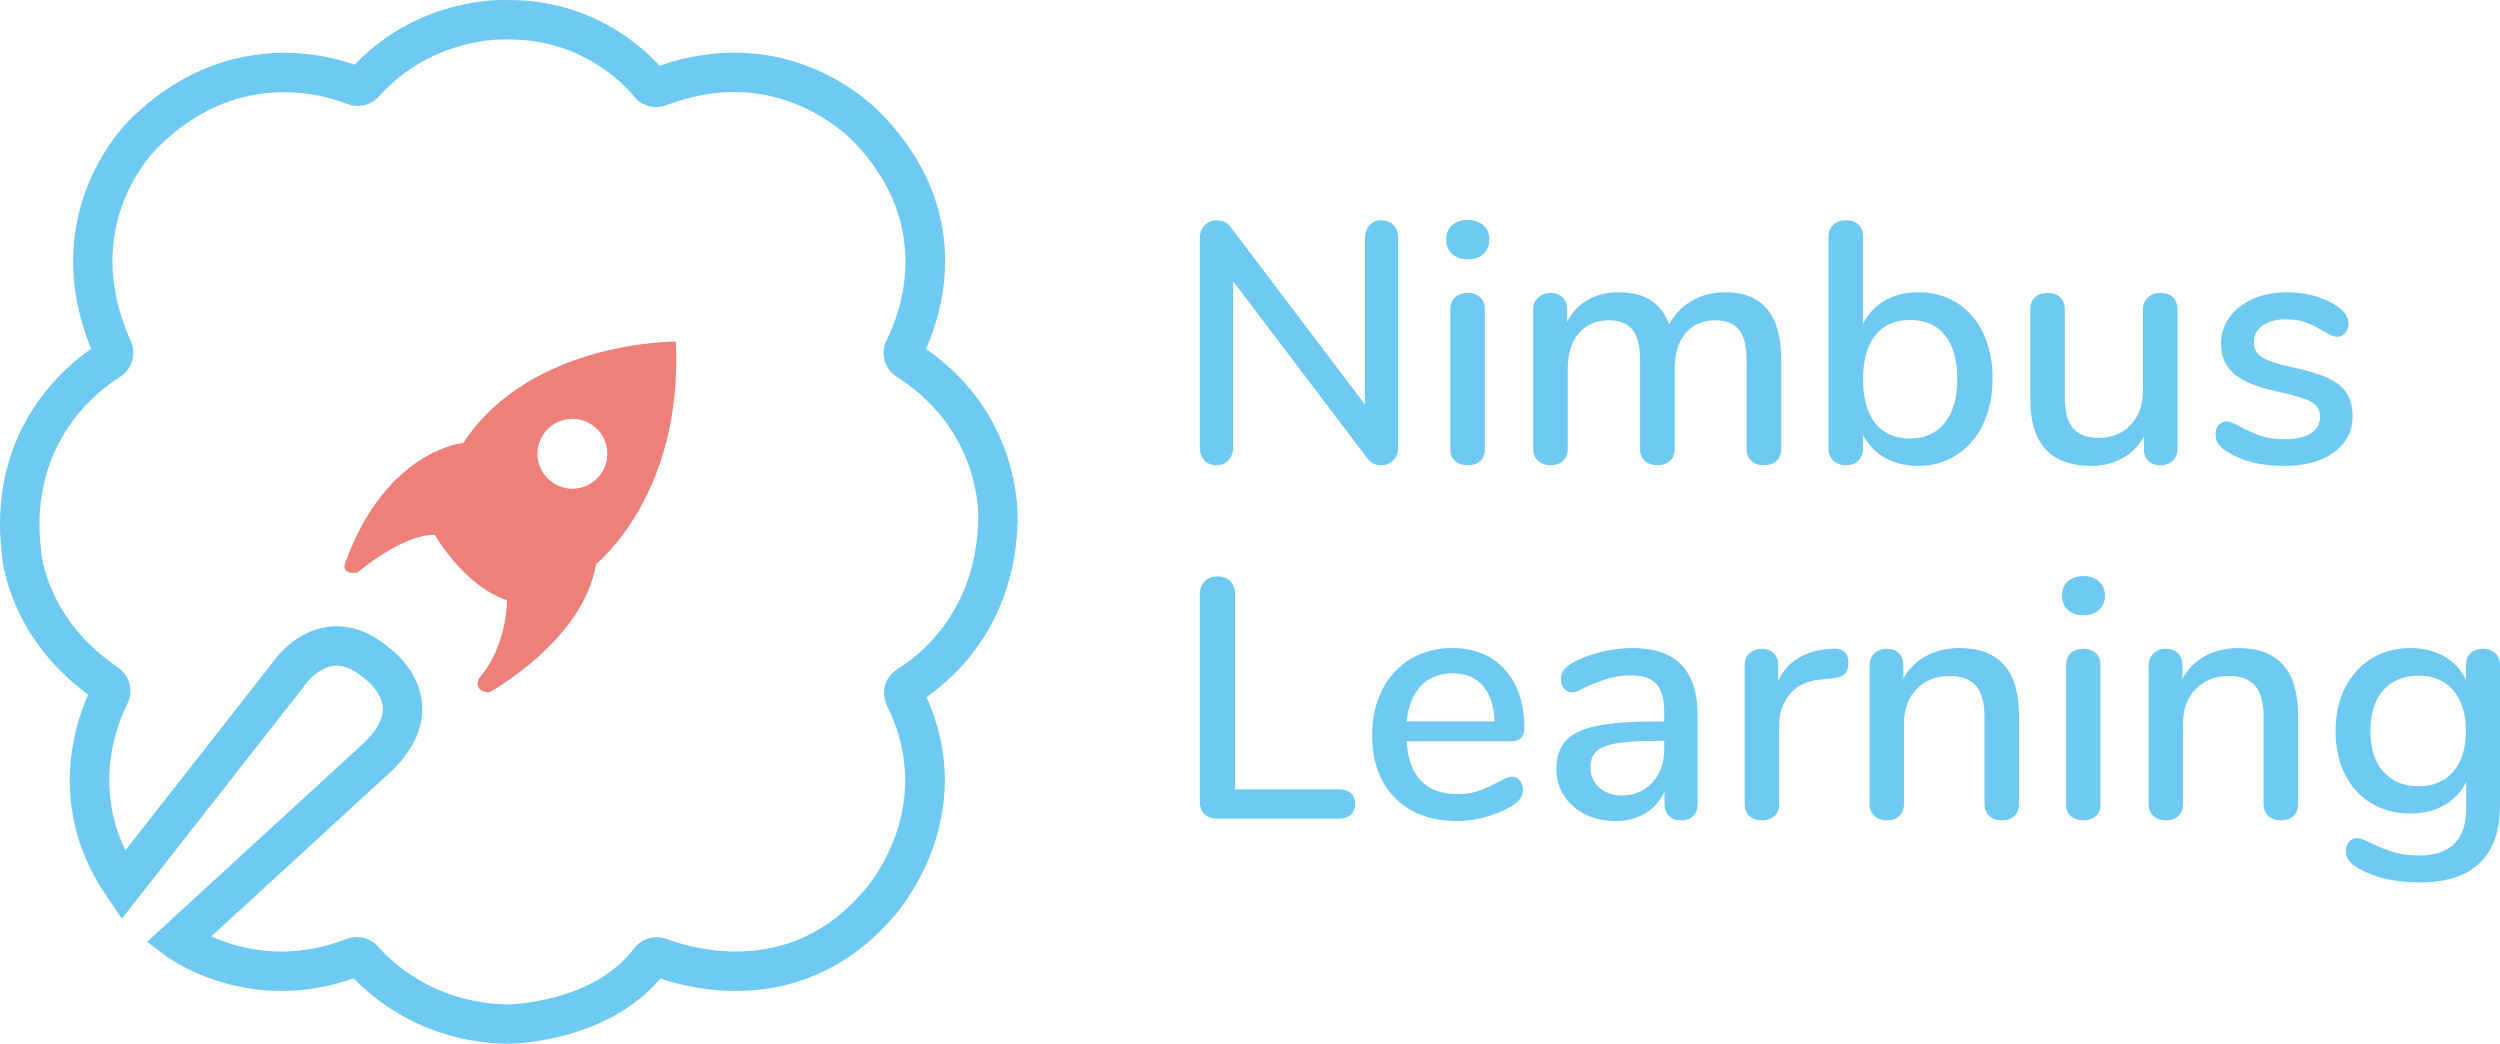 <?xml version="1.0" encoding="utf-8"?>
<!-- Generator: Adobe Illustrator 16.0.0, SVG Export Plug-In . SVG Version: 6.00 Build 0)  -->
<!DOCTYPE svg PUBLIC "-//W3C//DTD SVG 1.1//EN" "http://www.w3.org/Graphics/SVG/1.1/DTD/svg11.dtd">
<svg version="1.1" id="Layer_1" xmlns="http://www.w3.org/2000/svg" xmlns:xlink="http://www.w3.org/1999/xlink" x="0px" y="0px"
	 width="434.266px" height="181.312px" viewBox="0 0 434.266 181.312" enable-background="new 0 0 434.266 181.312"
	 xml:space="preserve">
<g>
	<g>
		<g>
			<path fill="#EF8079" d="M117.385,59.345c0,0-25.192-0.247-36.898,17.587c0,0-13.329,1.176-20.471,20.693
				c0,0-1.072,2.23,2.043,1.854c0,0,7.641-6.604,13.464-6.579c0,0,5.066,8.896,12.542,11.373c0,0,0.132,7.793-4.872,13.601
				c0,0-1.132,2.204,1.778,2.401c0,0,16.352-8.907,18.557-22.285C103.527,97.989,118.713,85.934,117.385,59.345 M99.67,84.885
				c-3.35,0.135-6.173-2.473-6.309-5.819c-0.133-3.35,2.477-6.172,5.826-6.305c3.348-0.135,6.172,2.473,6.307,5.82
				C105.628,81.93,103.021,84.752,99.67,84.885"/>
		</g>
		<g>
			<path fill="#6FCAF3" d="M88.127,181.312h-0.018c-14.344-0.232-23.271-7.82-26.665-11.366c-4.128,1.454-8.342,2.189-12.548,2.189
				c-11.853,0-19.72-5.816-20.051-6.062l-3.29-2.477l37.289-34.216c2.546-2.32,3.768-4.507,3.642-6.507
				c-0.173-2.749-2.849-4.75-2.873-4.769l-0.274-0.215c-1.725-1.499-3.365-2.258-4.872-2.258c-3.201,0-5.598,3.485-5.624,3.521
				c-0.071,0.11-0.142,0.204-0.214,0.297l-31.45,40.13l-2.64-3.854c-10.209-14.903-5.807-29.253-3.234-35.073
				C1.739,110.682,0.407,97.66,0.295,96.091c-2.348-20.526,9.9-31.581,15.538-35.515c-5.037-12.275-3.082-22.305-0.477-28.649
				c2.813-6.856,6.947-10.916,7.465-11.408c7.578-7.423,16.747-11.346,26.517-11.346c5.318,0,9.643,1.136,12.268,2.056
				C71.6,0.828,83.838,0,87.434,0c0.309,0,0.528,0.007,0.648,0.012c0.122-0.001,0.271-0.001,0.42-0.001
				c13.977,0,22.728,7.758,26.07,11.409c4.355-1.513,8.72-2.278,12.988-2.278c15.725,0,25.207,10.199,26.089,11.19
				c15.349,16.317,10.233,33.479,7.21,40.277c16.585,11.53,15.98,28.828,15.892,30.331c-0.549,17.542-10.895,26.756-15.81,30.154
				c9.329,20.901-4.711,37.036-5.813,38.253c-7.198,8.364-16.646,12.786-27.323,12.786c-5.583,0-10.248-1.188-13.098-2.144
				C105.181,181.18,88.84,181.312,88.127,181.312z M61.981,162.767c1.436,0,2.8,0.625,3.744,1.714
				c1.981,2.286,9.452,9.76,22.418,9.984c0.572-0.007,14.79-0.271,21.998-9.718c0.93-1.223,2.401-1.952,3.93-1.952
				c0.603,0,1.191,0.109,1.752,0.324c1.712,0.649,6.315,2.165,11.981,2.165c8.76,0,16.216-3.512,22.163-10.437l0.078-0.089
				c0.521-0.573,12.827-14.427,4.042-32.139c-1.156-2.331-0.354-5.104,1.872-6.451c3.148-1.908,13.464-9.387,13.948-25.491
				l0.008-0.135c0.036-0.615,0.765-15.574-14.139-25.091c-2.154-1.376-2.91-4.126-1.758-6.398
				c2.193-4.323,8.283-19.558-5.391-34.065l-0.095-0.103c-0.069-0.077-8.005-8.896-20.974-8.896c-3.847,0-7.821,0.771-11.818,2.293
				c-0.561,0.213-1.147,0.319-1.746,0.319c-1.477,0.001-2.865-0.654-3.811-1.795c-1.932-2.336-9.197-9.95-21.684-9.95L88.104,6.86
				c-0.126,0.001-0.194,0-0.274-0.004c-0.043-0.002-0.182-0.007-0.396-0.007c-2.129,0-13.164,0.478-21.63,9.92
				c-0.928,1.038-2.265,1.634-3.664,1.634c-0.632,0-1.249-0.118-1.837-0.352c-1.526-0.612-5.654-2.031-10.965-2.031
				c-8.063,0-15.378,3.166-21.742,9.41L27.521,25.5c-0.562,0.53-13.945,13.462-4.799,33.762c1.011,2.242,0.197,4.916-1.889,6.216
				C17.069,67.821,4.959,76.9,7.108,95.388l0.018,0.225c0.028,0.459,0.87,11.823,13.362,20.316c2.05,1.395,2.75,4.116,1.63,6.332
				c-1.628,3.208-5.977,13.738-0.336,25.447l25.423-32.44c0.785-1.15,4.785-6.485,11.262-6.485c3.167,0,6.279,1.292,9.25,3.841
				c1.004,0.748,5.252,4.233,5.604,9.819c0.264,4.175-1.705,8.209-5.852,11.991l-30.763,28.226
				c2.809,1.257,7.049,2.628,12.189,2.628c3.776,0,7.58-0.735,11.307-2.188C60.774,162.878,61.373,162.767,61.981,162.767z"/>
		</g>
	</g>
	<g>
		<path fill="#6FCAF3" d="M242.077,39.131c0.532,0.576,0.801,1.318,0.801,2.23v36.357c0,0.913-0.276,1.658-0.831,2.231
			c-0.557,0.576-1.271,0.864-2.143,0.864c-1.031,0-1.825-0.398-2.383-1.191l-23.322-30.765v28.86c0,0.913-0.27,1.658-0.806,2.231
			c-0.533,0.576-1.243,0.864-2.108,0.864c-0.877,0-1.568-0.278-2.088-0.833c-0.516-0.558-0.772-1.311-0.772-2.263V41.361
			c0-0.912,0.277-1.654,0.835-2.23c0.554-0.575,1.268-0.863,2.144-0.863c1.028,0,1.824,0.396,2.379,1.188l23.327,30.826V41.361
			c0-0.912,0.254-1.654,0.772-2.23c0.515-0.575,1.208-0.863,2.081-0.863C240.838,38.268,241.54,38.556,242.077,39.131z"/>
		<path fill="#6FCAF3" d="M252.225,44.099c-0.678-0.637-1.013-1.467-1.013-2.499c0-1.03,0.335-1.855,1.013-2.469
			c0.672-0.617,1.582-0.925,2.734-0.925c1.105,0,2.016,0.308,2.709,0.925c0.689,0.613,1.04,1.438,1.04,2.469
			c0,1.032-0.339,1.862-1.013,2.499c-0.676,0.636-1.585,0.952-2.736,0.952C253.807,45.051,252.896,44.734,252.225,44.099z
			 M252.786,80.1c-0.575-0.477-0.862-1.19-0.862-2.143V53.798c0-0.952,0.287-1.677,0.862-2.173c0.572-0.495,1.301-0.744,2.173-0.744
			c0.875,0,1.591,0.249,2.143,0.744c0.555,0.496,0.834,1.221,0.834,2.173v24.159c0,0.952-0.279,1.666-0.834,2.143
			c-0.552,0.477-1.268,0.715-2.143,0.715C254.087,80.814,253.358,80.576,252.786,80.1z"/>
		<path fill="#6FCAF3" d="M309.405,62.486v15.471c0,0.914-0.277,1.617-0.831,2.111c-0.557,0.496-1.293,0.746-2.201,0.746
			c-0.875,0-1.593-0.25-2.148-0.746c-0.553-0.494-0.829-1.197-0.829-2.111V62.545c0-2.421-0.438-4.175-1.31-5.267
			c-0.869-1.09-2.241-1.635-4.105-1.635c-2.185,0-3.905,0.742-5.179,2.23c-1.269,1.486-1.902,3.521-1.902,6.099v13.984
			c0,0.914-0.278,1.617-0.832,2.111c-0.557,0.496-1.291,0.746-2.205,0.746c-0.87,0-1.584-0.25-2.14-0.746
			c-0.557-0.494-0.833-1.197-0.833-2.111V62.545c0-2.421-0.438-4.175-1.31-5.267c-0.873-1.09-2.242-1.635-4.105-1.635
			c-2.182,0-3.92,0.742-5.209,2.23c-1.289,1.486-1.932,3.521-1.932,6.099v13.984c0,0.914-0.277,1.617-0.83,2.111
			c-0.558,0.496-1.272,0.746-2.147,0.746c-0.871,0-1.595-0.25-2.169-0.746c-0.577-0.494-0.864-1.197-0.864-2.111V53.738
			c0-0.872,0.298-1.565,0.894-2.082c0.594-0.517,1.309-0.775,2.14-0.775c0.837,0,1.52,0.249,2.057,0.744
			c0.532,0.496,0.801,1.182,0.801,2.054v2.201c0.872-1.667,2.086-2.936,3.63-3.806c1.55-0.875,3.334-1.311,5.356-1.311
			c2.218,0,4.057,0.455,5.506,1.368c1.442,0.913,2.528,2.322,3.242,4.226c0.868-1.706,2.161-3.065,3.864-4.077
			c1.708-1.011,3.647-1.517,5.834-1.517C306.15,50.764,309.405,54.673,309.405,62.486z"/>
		<path fill="#6FCAF3" d="M339.936,52.609c1.939,1.228,3.455,2.975,4.55,5.235c1.091,2.26,1.636,4.9,1.636,7.915
			c0,2.973-0.545,5.612-1.636,7.912c-1.095,2.302-2.617,4.085-4.583,5.355c-1.963,1.272-4.192,1.904-6.695,1.904
			c-2.182,0-4.106-0.466-5.771-1.397c-1.669-0.934-2.937-2.272-3.812-4.017v2.381c0,0.874-0.265,1.576-0.802,2.109
			c-0.532,0.537-1.259,0.807-2.171,0.807c-0.914,0-1.644-0.27-2.203-0.807c-0.559-0.533-0.828-1.235-0.828-2.109V41.124
			c0-0.872,0.283-1.566,0.858-2.083c0.572-0.516,1.317-0.773,2.233-0.773c0.871,0,1.578,0.246,2.11,0.742
			c0.537,0.498,0.802,1.161,0.802,1.992v15.235c0.875-1.745,2.143-3.094,3.812-4.046c1.664-0.953,3.589-1.428,5.771-1.428
			C335.745,50.764,337.984,51.379,339.936,52.609z M337.82,73.436c1.444-1.826,2.172-4.384,2.172-7.676
			c0-3.254-0.715-5.764-2.146-7.528c-1.423-1.766-3.446-2.647-6.068-2.647c-2.614,0-4.63,0.893-6.038,2.677
			c-1.409,1.784-2.114,4.323-2.114,7.617c0,3.293,0.705,5.832,2.114,7.616c1.408,1.786,3.424,2.677,6.038,2.677
			C334.357,76.171,336.372,75.261,337.82,73.436z"/>
		<path fill="#6FCAF3" d="M377.446,51.656c0.539,0.517,0.808,1.23,0.808,2.142v24.218c0,0.833-0.283,1.509-0.834,2.023
			c-0.555,0.517-1.289,0.775-2.203,0.775c-0.833,0-1.508-0.25-2.023-0.746c-0.516-0.494-0.771-1.159-0.771-1.992v-2.261
			c-0.913,1.667-2.173,2.934-3.779,3.808c-1.605,0.872-3.403,1.309-5.386,1.309c-7.062,0-10.594-3.888-10.594-11.662V53.798
			c0-0.911,0.269-1.625,0.806-2.142s1.278-0.775,2.233-0.775c0.91,0,1.632,0.259,2.174,0.775c0.532,0.517,0.801,1.23,0.801,2.142
			v15.41c0,2.344,0.474,4.069,1.429,5.181c0.949,1.107,2.416,1.663,4.402,1.663c2.341,0,4.214-0.753,5.621-2.261
			s2.111-3.509,2.111-6.01V53.798c0-0.875,0.279-1.575,0.838-2.113c0.553-0.535,1.283-0.804,2.195-0.804
			C376.188,50.881,376.914,51.14,377.446,51.656z"/>
		<path fill="#6FCAF3" d="M386.822,78.435c-0.713-0.438-1.222-0.896-1.521-1.37c-0.296-0.477-0.446-1.013-0.446-1.606
			c0-0.634,0.181-1.168,0.533-1.608c0.359-0.435,0.813-0.652,1.372-0.652c0.518,0,1.329,0.317,2.44,0.952
			c1.19,0.636,2.351,1.149,3.478,1.547c1.132,0.397,2.553,0.596,4.258,0.596c1.905,0,3.393-0.339,4.462-1.012
			c1.073-0.676,1.605-1.628,1.605-2.855c0-0.796-0.207-1.432-0.623-1.906c-0.416-0.476-1.141-0.903-2.168-1.28
			c-1.038-0.373-2.562-0.782-4.586-1.22c-3.494-0.753-6.005-1.773-7.528-3.062c-1.528-1.287-2.292-3.045-2.292-5.267
			c0-1.705,0.5-3.243,1.49-4.612c0.991-1.369,2.359-2.429,4.105-3.184c1.747-0.754,3.73-1.13,5.952-1.13
			c1.582,0,3.13,0.208,4.637,0.624c1.508,0.417,2.838,1.021,3.991,1.813c1.309,0.874,1.962,1.886,1.962,3.036
			c0,0.635-0.189,1.171-0.567,1.607c-0.375,0.436-0.821,0.653-1.337,0.653c-0.36,0-0.715-0.079-1.074-0.237
			c-0.354-0.159-0.831-0.416-1.425-0.773c-1.069-0.633-2.071-1.13-3.009-1.488c-0.928-0.355-2.088-0.535-3.476-0.535
			c-1.668,0-3.008,0.357-4.018,1.069c-1.012,0.717-1.521,1.688-1.521,2.918c0,1.11,0.468,1.974,1.402,2.586
			c0.928,0.616,2.688,1.203,5.264,1.758c2.66,0.557,4.743,1.189,6.25,1.903c1.508,0.717,2.589,1.599,3.242,2.647
			c0.656,1.054,0.982,2.394,0.982,4.016c0,2.581-1.083,4.653-3.242,6.222c-2.159,1.567-5.049,2.349-8.657,2.349
			C392.712,80.932,389.395,80.1,386.822,78.435z"/>
	</g>
	<g>
		<path fill="#6FCAF3" d="M209.227,141.431c-0.533-0.511-0.802-1.201-0.802-2.072v-36.15c0-0.906,0.272-1.647,0.829-2.221
			c0.552-0.573,1.286-0.859,2.193-0.859c0.947,0,1.7,0.276,2.252,0.828c0.553,0.556,0.832,1.306,0.832,2.252v33.898h18.01
			c0.912,0,1.611,0.216,2.106,0.652c0.496,0.433,0.738,1.066,0.738,1.896c0,0.831-0.242,1.463-0.738,1.896
			c-0.495,0.436-1.194,0.653-2.106,0.653h-21.154C210.478,142.204,209.755,141.945,209.227,141.431z"/>
		<path fill="#6FCAF3" d="M264.007,135.565c0.359,0.436,0.541,0.988,0.541,1.658c0,1.147-0.714,2.115-2.135,2.904
			c-1.389,0.792-2.9,1.403-4.534,1.838c-1.642,0.436-3.213,0.651-4.711,0.651c-4.586,0-8.199-1.334-10.844-4
			c-2.646-2.668-3.972-6.31-3.972-10.934c0-2.963,0.581-5.589,1.745-7.881c1.171-2.291,2.804-4.067,4.923-5.335
			c2.111-1.262,4.507-1.896,7.196-1.896c3.874,0,6.938,1.246,9.188,3.735c2.251,2.488,3.379,5.848,3.379,10.073
			c0,1.58-0.716,2.371-2.135,2.371h-18.312c0.391,6.124,3.334,9.184,8.83,9.184c1.46,0,2.723-0.197,3.793-0.592
			c1.067-0.395,2.193-0.908,3.375-1.54c0.119-0.079,0.447-0.248,0.979-0.505c0.532-0.254,0.978-0.384,1.334-0.384
			C263.198,134.914,263.656,135.132,264.007,135.565z M246.827,119.151c-1.384,1.461-2.216,3.517-2.489,6.164h15.288
			c-0.117-2.687-0.797-4.753-2.044-6.193c-1.245-1.442-2.99-2.164-5.247-2.164C250.043,116.958,248.211,117.689,246.827,119.151z"/>
		<path fill="#6FCAF3" d="M292.072,115.476c1.873,1.937,2.815,4.88,2.815,8.829v15.35c0,0.91-0.26,1.61-0.772,2.104
			c-0.512,0.496-1.228,0.741-2.135,0.741c-0.867,0-1.558-0.257-2.072-0.772c-0.513-0.511-0.773-1.201-0.773-2.072v-2.191
			c-0.748,1.658-1.865,2.934-3.346,3.82c-1.482,0.891-3.213,1.334-5.188,1.334c-1.895,0-3.634-0.384-5.212-1.155
			c-1.583-0.77-2.817-1.845-3.704-3.229c-0.888-1.383-1.335-2.924-1.335-4.62c0-2.095,0.546-3.744,1.633-4.951
			c1.085-1.204,2.878-2.063,5.388-2.577c2.512-0.512,5.96-0.769,10.346-0.769h1.364v-1.721c0-2.21-0.459-3.813-1.364-4.8
			c-0.909-0.986-2.371-1.481-4.386-1.481c-1.388,0-2.688,0.179-3.91,0.534c-1.227,0.354-2.567,0.87-4.031,1.539
			c-1.069,0.595-1.821,0.891-2.255,0.891c-0.59,0-1.072-0.218-1.449-0.652c-0.376-0.436-0.566-0.988-0.566-1.66
			c0-0.593,0.17-1.116,0.51-1.57c0.334-0.454,0.879-0.899,1.627-1.334c1.384-0.75,3.002-1.353,4.859-1.807
			c1.858-0.454,3.652-0.683,5.395-0.683C287.337,112.571,290.197,113.542,292.072,115.476z M287.004,135.949
			c1.383-1.479,2.077-3.385,2.077-5.717v-1.54h-1.07c-3.084,0-5.451,0.138-7.112,0.415c-1.659,0.277-2.839,0.74-3.556,1.392
			c-0.71,0.651-1.065,1.591-1.065,2.815c0,1.423,0.517,2.588,1.541,3.496c1.028,0.907,2.313,1.363,3.854,1.363
			C283.844,138.174,285.62,137.432,287.004,135.949z"/>
		<path fill="#6FCAF3" d="M321.082,115.123c0,0.866-0.22,1.518-0.654,1.955c-0.441,0.434-1.189,0.689-2.256,0.77l-1.775,0.177
			c-2.489,0.236-4.34,1.107-5.541,2.607c-1.206,1.501-1.811,3.318-1.811,5.452v13.57c0,0.947-0.276,1.66-0.824,2.135
			c-0.555,0.473-1.27,0.71-2.14,0.71c-0.868,0-1.587-0.237-2.16-0.71c-0.569-0.475-0.858-1.188-0.858-2.135v-24.119
			c0-0.908,0.289-1.609,0.858-2.103c0.573-0.495,1.292-0.742,2.16-0.742c0.792,0,1.456,0.247,1.989,0.742
			c0.532,0.493,0.797,1.176,0.797,2.043v2.845c0.794-1.737,1.938-3.059,3.44-3.97c1.501-0.91,3.2-1.44,5.093-1.601l0.834-0.06
			C320.131,112.571,321.082,113.381,321.082,115.123z"/>
		<path fill="#6FCAF3" d="M350.705,124.249v15.405c0,0.91-0.266,1.61-0.797,2.104c-0.532,0.496-1.276,0.741-2.223,0.741
			c-0.913,0-1.63-0.257-2.164-0.772c-0.532-0.511-0.801-1.201-0.801-2.072v-15.109c0-2.45-0.481-4.248-1.449-5.394
			c-0.971-1.146-2.477-1.719-4.535-1.719c-2.41,0-4.345,0.75-5.806,2.25c-1.462,1.503-2.194,3.518-2.194,6.044v13.928
			c0,0.871-0.266,1.562-0.801,2.072c-0.532,0.516-1.256,0.772-2.164,0.772s-1.641-0.257-2.188-0.772
			c-0.555-0.511-0.832-1.201-0.832-2.072v-24.119c0-0.83,0.288-1.512,0.859-2.043c0.574-0.535,1.293-0.802,2.16-0.802
			c0.871,0,1.561,0.259,2.078,0.77c0.511,0.516,0.771,1.187,0.771,2.016v2.43c0.948-1.736,2.269-3.059,3.97-3.972
			c1.697-0.908,3.617-1.362,5.75-1.362C347.254,112.571,350.705,116.465,350.705,124.249z"/>
		<path fill="#6FCAF3" d="M359.181,105.935c-0.67-0.631-1.003-1.461-1.003-2.488c0-1.026,0.333-1.847,1.003-2.459
			c0.673-0.612,1.581-0.919,2.73-0.919c1.102,0,2.002,0.307,2.691,0.919c0.694,0.612,1.037,1.433,1.037,2.459
			c0,1.027-0.335,1.857-1.009,2.488c-0.668,0.633-1.576,0.95-2.72,0.95C360.762,106.885,359.854,106.567,359.181,105.935z
			 M359.746,141.789c-0.575-0.475-0.859-1.188-0.859-2.135v-24.061c0-0.947,0.284-1.668,0.859-2.161
			c0.571-0.495,1.291-0.742,2.165-0.742c0.866,0,1.576,0.247,2.13,0.742c0.554,0.493,0.83,1.214,0.83,2.161v24.061
			c0,0.947-0.276,1.66-0.83,2.135c-0.554,0.473-1.264,0.71-2.13,0.71C361.037,142.499,360.317,142.262,359.746,141.789z"/>
		<path fill="#6FCAF3" d="M399.184,124.249v15.405c0,0.91-0.267,1.61-0.802,2.104c-0.536,0.496-1.275,0.741-2.223,0.741
			c-0.907,0-1.63-0.257-2.162-0.772c-0.533-0.511-0.801-1.201-0.801-2.072v-15.109c0-2.45-0.484-4.248-1.45-5.394
			c-0.972-1.146-2.482-1.719-4.531-1.719c-2.411,0-4.349,0.75-5.811,2.25c-1.462,1.503-2.193,3.518-2.193,6.044v13.928
			c0,0.871-0.264,1.562-0.801,2.072c-0.533,0.516-1.252,0.772-2.16,0.772s-1.639-0.257-2.193-0.772
			c-0.555-0.511-0.829-1.201-0.829-2.072v-24.119c0-0.83,0.284-1.512,0.858-2.043c0.569-0.535,1.292-0.802,2.164-0.802
			c0.867,0,1.555,0.259,2.074,0.77c0.51,0.516,0.771,1.187,0.771,2.016v2.43c0.947-1.736,2.272-3.059,3.97-3.972
			c1.693-0.908,3.614-1.362,5.749-1.362C395.727,112.571,399.184,116.465,399.184,124.249z"/>
		<path fill="#6FCAF3" d="M433.467,113.492c0.534,0.531,0.799,1.233,0.799,2.102v24.298c0,4.425-1.179,7.764-3.529,10.016
			c-2.349,2.251-5.813,3.378-10.398,3.378c-4.268,0-7.823-0.812-10.668-2.43c-1.463-0.83-2.194-1.816-2.194-2.964
			c0-0.673,0.19-1.224,0.567-1.661c0.372-0.434,0.838-0.647,1.391-0.647c0.514,0,1.322,0.293,2.43,0.886
			c1.425,0.673,2.746,1.197,3.969,1.57c1.227,0.377,2.689,0.562,4.387,0.562c5.454,0,8.181-2.745,8.181-8.237v-4.562
			c-0.833,1.74-2.099,3.091-3.791,4.058c-1.701,0.97-3.681,1.454-5.931,1.454c-2.529,0-4.779-0.593-6.756-1.778
			c-1.975-1.186-3.507-2.864-4.594-5.038c-1.086-2.17-1.627-4.68-1.627-7.526c0-2.843,0.548-5.35,1.656-7.524
			c1.107-2.173,2.645-3.862,4.597-5.067c1.953-1.204,4.194-1.809,6.724-1.809c2.209,0,4.154,0.474,5.835,1.425
			c1.682,0.947,2.952,2.291,3.826,4.028v-2.489c0-0.869,0.267-1.56,0.799-2.075c0.534-0.511,1.253-0.77,2.161-0.77
			C432.209,112.69,432.934,112.957,433.467,113.492z M426.149,134.026c1.457-1.698,2.189-4.05,2.189-7.055
			c0-2.963-0.724-5.302-2.166-7.021c-1.44-1.718-3.463-2.578-6.07-2.578c-2.61,0-4.653,0.85-6.138,2.549
			c-1.479,1.701-2.219,4.051-2.219,7.051c0,3.005,0.749,5.356,2.252,7.055c1.5,1.697,3.535,2.546,6.104,2.546
			C422.668,136.572,424.679,135.724,426.149,134.026z"/>
	</g>
</g>
</svg>
